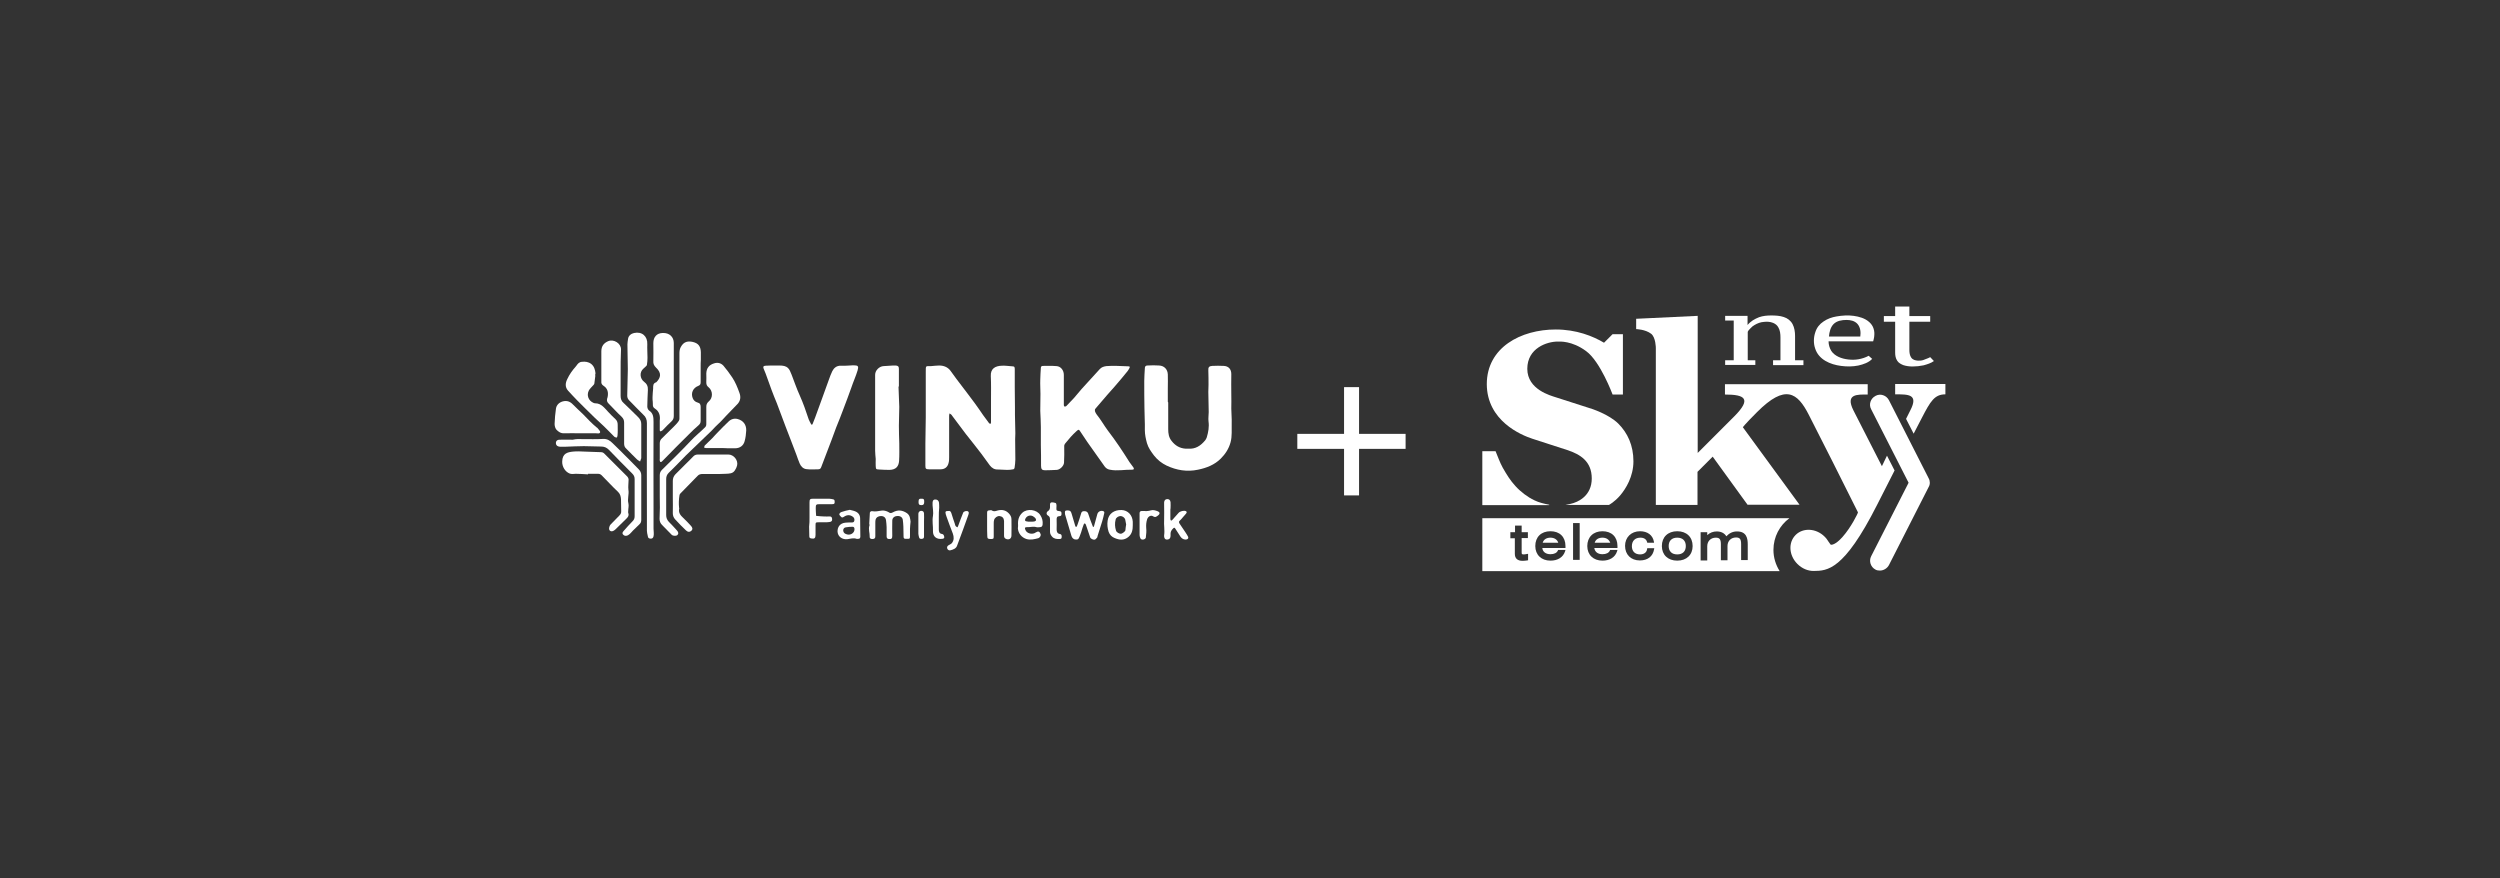 <?xml version="1.0" encoding="utf-8"?>
<!-- Generator: Adobe Illustrator 26.0.3, SVG Export Plug-In . SVG Version: 6.00 Build 0)  -->
<svg version="1.1" id="Layer_1" xmlns="http://www.w3.org/2000/svg" xmlns:xlink="http://www.w3.org/1999/xlink" x="0px" y="0px"
	 width="1283.8px" height="450.9px" viewBox="0 0 1283.8 450.9" enable-background="new 0 0 1283.8 450.9" xml:space="preserve">
<rect x="0" y="0" width="1283.8" height="450.9" fill="#333333" stroke="none"/>
<g>
	<g>
		<g>
			<path fill="#FFFFFF" d="M822.9,276.1c-2,0-3.5,0.9-4,2.6h8C826.3,277.1,824.9,276.1,822.9,276.1z"/>
			<path fill="#FFFFFF" d="M861.3,284.7c2.8,0,4.4-1.6,4.4-4.3c0-2.7-1.6-4.3-4.4-4.3c-2.8,0-4.4,1.6-4.4,4.3
				C856.9,283.1,858.5,284.7,861.3,284.7z"/>
			<path fill="#FFFFFF" d="M786.9,225.3c5.8,1.9,10.6,3.4,17.9,5.8c6.7,2.2,12.6,5.8,12.6,14.6s-6.8,12.2-11.1,13.1
				c-2.4,0.5-2.9,0.5-1.5,0.5c0.5,0,21.4,0,21.4,0s2.9-1.5,5.8-4.9c2.9-3.4,6.8-9.7,6.8-17.5c0-8.2-3-14.6-7.8-19.4
				c-4.8-4.7-13.4-7.6-15.6-8.2c0,0-1.5-0.5-16.5-5.3c-2.4-0.8-14.6-3.9-14.6-14.6c0-10.7,10.2-14,15.6-14c1,0,7.3-0.5,14.6,4.9
				c7.3,5.3,13.6,22.3,13.6,22.3h5.3v-31h-5.3l-4.4,4.4c-5.7-3.4-14.2-6.8-24.8-6.8c-17.9,0-35.4,9.2-35.4,28.1
				C763.6,216.1,781.1,223.4,786.9,225.3z"/>
			<path fill="#FFFFFF" d="M796.2,276.1c-2,0-3.5,0.9-4,2.6h8C799.7,277.1,798.2,276.1,796.2,276.1z"/>
			<path fill="#FFFFFF" d="M761.2,293.3h152.7c-2-3.2-3.2-6.9-3.2-10.9c0-6.7,3.2-12.6,8.2-16.3H761.2V293.3z M873.3,273.3h3.4v1.5
				c1.4-1.3,3.1-1.9,4.9-1.9c2.2,0,4,0.9,4.9,2.5c1.6-1.7,3.4-2.5,5.5-2.5c4.9,0,5.5,3.6,5.5,6.6v8.1h-3.4v-8.2
				c0-2.6-0.7-3.4-2.6-3.4c-2.6,0-4.4,1.8-4.4,4.4v7.3h-3.4v-8.2c0-2.6-0.7-3.4-2.6-3.4c-2.6,0-4.4,1.8-4.4,4.4v7.3h-3.4
				L873.3,273.3L873.3,273.3z M861.3,272.8c4.8,0,7.9,3,7.9,7.6c0,4.5-3.1,7.5-7.9,7.5c-4.8,0-7.9-3-7.9-7.5
				C853.4,275.8,856.5,272.8,861.3,272.8z M842.2,272.8c3.8,0,6.5,2,7.1,5.3l0.1,0.6h-3.5l-0.1-0.4c-0.4-1.4-1.6-2.2-3.4-2.2
				c-2.7,0-4.4,1.6-4.4,4.4c0,2.6,1.6,4.2,4.2,4.2c2,0,3.4-1,3.6-2.7l0.1-0.5h3.6l-0.1,0.6c-0.6,3.6-3.3,5.7-7.3,5.7
				c-4.6,0-7.6-3-7.6-7.5C834.5,276,837.6,272.8,842.2,272.8z M822.9,272.8c4.7,0,7.7,2.9,7.7,7.6v1h-11.9c0.3,2,1.8,3.2,4.2,3.2
				c1.9,0,3.3-0.7,3.8-1.9l0.1-0.3h3.8l-0.2,0.7c-1,3.1-3.8,4.8-7.5,4.8c-4.7,0-7.8-3-7.8-7.5S818.1,272.8,822.9,272.8z
				 M807.8,268.6h3.4v18.9h-3.4V268.6z M796.2,272.8c4.7,0,7.7,2.9,7.7,7.6v1h-11.9c0.2,2,1.8,3.2,4.2,3.2c1.9,0,3.3-0.7,3.8-1.9
				l0.1-0.3h3.8l-0.2,0.7c-1,3.1-3.8,4.8-7.5,4.8c-4.7,0-7.8-3-7.8-7.5C788.4,275.8,791.4,272.8,796.2,272.8z M775.7,273.3h2.3v-3.4
				h3.4v3.4h3.2v3h-3.2v7.4c0,0.8,0.1,1,1.1,1c0.5,0,1-0.1,1.5-0.2l0.7-0.1v3.3l-0.5,0.1c-0.8,0.1-1.6,0.2-2.3,0.2
				c-2.6,0-4-1.2-4-3.6v-8h-2.3V273.3z"/>
			<path fill="#FFFFFF" d="M795.6,259.2C795.6,259.1,795.5,259.1,795.6,259.2L795.6,259.2c-3-0.6-5.2-1.1-7.7-2.3
				c-3.4-1.6-7.1-4.4-9.7-7.3c-2.6-2.8-4.5-5.9-6.5-9.4c-1.6-2.9-2.5-5.7-3.7-8.5h-6.8v27.7h34.3
				C795.5,259.3,795.6,259.3,795.6,259.2z"/>
			<path fill="#FFFFFF" d="M990.4,245.6l-20.4-40.1c-1.3-2.5-4.4-3.6-6.9-2.2c-2.5,1.3-3.6,4.4-2.2,6.9l19.2,37.7l-19.2,37.7
				c-1.3,2.5-0.3,5.6,2.2,6.9c0.7,0.4,1.5,0.5,2.3,0.5c1.8,0,3.7-1.1,4.6-2.8l20.4-40.1C991.2,248.8,991.2,247,990.4,245.6z"/>
		</g>
		<g>
			<g>
				<path fill="#FFFFFF" d="M966.4,239.4c0,0-12.7-24.9-14.6-28.6c-4.4-8.7,2.1-8.2,7.3-8.2v-5.3h-73.3v5.3
					c10.2,0,13.8,2.1,4.9,11.1c-7.1,7.1-18.9,18.9-18.9,18.9v-70.4l-31.6,1.5v5.3c0,0,4.7,0.1,7.7,2.4c2.4,1.9,2.4,7.3,2.4,7.3v80.6
					h21.4v-17l7.8-7.8l17.9,24.7h26.7L895,219.4c0,0,0.6-1.1,7.3-7.8c14.5-14.5,20.7-10.1,26.6,1.5c4,7.8,19.8,39,25.2,50
					c0.1,0.3-3.6,7.8-7.9,12.6c-3.6,4.1-5.9,4.3-6.2,3.9c-0.4-0.6-0.8-1.2-1.2-1.7c-0.5-0.9-1.1-1.6-1.8-2.3
					c-4.4-4.4-11.1-4.7-14.9-0.9c-3.9,3.9-3.5,10.5,0.9,14.9c2.4,2.4,5.4,3.6,8.3,3.6h0.1c6.9-0.1,15.4-0.1,32.5-33.9l9-17.7
					l-3.9-7.6L966.4,239.4z"/>
				<path fill="#FFFFFF" d="M973.2,197.2v5.3c6.8,0,12.1-0.1,7.8,8.2l-2.2,4.4l3.9,7.6l4.2-8.1c4.4-8.5,6.5-12.1,12.1-12.1v-5.3
					H973.2L973.2,197.2z"/>
			</g>
			<g>
				<path fill="#FFFFFF" d="M901.4,187.5V185h-3.9v-14.6c0.3-0.8,1-1.3,1.5-1.9c0.6-0.7,1.3-1.2,2-1.6c1.5-0.9,3.1-1.5,4.8-1.6
					c1.6-0.2,3.2-0.1,4.7,0.5c1.2,0.5,2.1,1.2,2.7,2.3c0.9,1.5,1.1,3.4,1.1,5.1V185H911h-0.5v2.5h0.5h14.6h0.5V185h-0.5h-3.8v-12.5
					c0-2-0.3-4.2-1.3-6.1c-1-1.8-2.6-3-4.5-3.6c-2-0.7-4.4-0.8-6.5-0.8c-2.1,0-4.2,0.2-6.2,0.9c-1.1,0.4-2.2,1-3.2,1.6
					c-1,0.7-1.9,1.4-2.7,2.4v-4.7h-11.5v2.4h4.4V185h-4.4v2.4H901.4L901.4,187.5z"/>
				<path fill="#FFFFFF" d="M961.4,184.3c-1.8,1.9-4.5,2.8-7.1,3.4c-2.9,0.6-6,0.6-8.9,0.2c-5.5-0.7-11.5-3.2-13.3-9
					c-0.9-2.6-0.8-5.7,0.1-8.3c0.7-2.3,2.2-4.2,4.2-5.5c2-1.4,4.3-2.2,6.7-2.6c2.9-0.5,5.9-0.7,8.8-0.3c2.8,0.4,5.8,1.2,8,3.2
					c1,0.9,1.8,2,2.2,3.3c0.5,1.4,0.5,2.9,0.3,4.4c-0.1,0.7-0.3,1.5-0.5,2.2h-22.9c0,1.7,0.5,3.4,1.4,4.9c0.9,1.4,2.3,2.4,3.8,3.1
					c1.5,0.7,3.2,1.1,4.9,1.3c1.7,0.2,3.5,0.2,5.2-0.1c1.8-0.3,3.7-0.9,5.3-1.8L961.4,184.3z M948.2,164.3c-2.3,0-4.9,0.4-6.6,2.1
					c-1.6,1.6-2.2,4.1-2.4,6.4h16.1c0.3-2.2,0.1-4.6-1.4-6.4C952.4,164.7,950.2,164.3,948.2,164.3z"/>
				<path fill="#FFFFFF" d="M973.2,157.4v4.9h-5.8v2.9h5.8V181c0,1.5,0.2,3,1.1,4.3c0.7,1.1,1.9,1.7,3.1,2.2
					c1.5,0.5,3.2,0.7,4.7,0.7c1.9,0,3.8-0.2,5.7-0.6c1.8-0.5,3.8-1.1,5.3-2.2l-1.9-2c-0.3,0.1-0.7,0.3-1,0.5c-0.9,0.4-1.7,0.7-2.6,1
					c-0.9,0.3-1.8,0.3-2.7,0.3c-1.3-0.1-2.6-0.4-3.4-1.5c-0.8-1.1-1-2.6-1-4v-14.5h10.7v-2.9h-10.7v-4.9L973.2,157.4L973.2,157.4z"
					/>
			</g>
		</g>
	</g>
</g>
<g>
	<rect x="666.2" y="222.8" fill="#FFFFFF" width="55.6" height="7.7"/>
	<rect x="690.2" y="198.8" fill="#FFFFFF" width="7.7" height="55.6"/>
</g>
<g>
	<path fill="#FFFFFF" d="M475.4,214.4c0-7.8,0-15.7,0-23.5c0-3.4-0.1-2.8,2.8-2.9c1.4-0.1,2.7-0.3,4.1-0.3c2.3,0,4.4,0.8,5.8,2.7
		c2,2.8,4,5.5,6.1,8.2c2.1,2.8,4.3,5.6,6.4,8.5c1.5,2,2.8,4,4.2,6c1,1.4,2.1,2.8,3.1,4.2c0.1,0.2,0.5,0.2,0.7,0.4
		c0.1-0.2,0.3-0.5,0.3-0.7c0-3.8,0-7.7,0-11.5c0-4.1,0.1-8.3-0.1-12.4c-0.2-3.9,2.4-5.2,5.7-5.3c1.7-0.1,3.5,0.2,5.2,0.3
		c1.2,0.1,1.3,0.1,1.4,1.3c0,3.1,0,6.3,0,9.4c0,3.5,0.1,7.1,0.1,10.6c0,1.2,0,2.5,0,3.7c0.1,3.1,0.1,6.2,0.2,9.4
		c0,1-0.1,2.1-0.1,3.1c0,3.5,0.1,7,0.1,10.4c0,1.4-0.2,2.8-0.4,4.2c0,0.3-0.4,0.8-0.7,0.8c-1,0.2-2,0.3-3.1,0.3
		c-1.5,0-3.1-0.2-4.6-0.2c-1.9,0.1-3.2-0.7-4.3-2.1c-1.5-2-2.9-4-4.3-5.9c-2.6-3.4-5.3-6.8-8-10.2c-2.3-3-4.6-6.1-6.9-9.2
		c-0.2-0.2-0.3-0.5-0.5-0.7c-0.3-0.3-0.7-0.5-1-0.7c-0.1,0.4-0.2,0.8-0.2,1.2c0,7.1,0,14.1,0,21.2c0,1,0,2.1-0.3,3.1
		c-0.5,2.1-2,3.2-4.1,3.2c-2,0-3.9,0-5.9,0c-1.7,0-1.9-0.3-1.9-2c0-3.7,0-7.4,0-11.1C475.3,223.4,475.3,218.9,475.4,214.4
		C475.3,214.4,475.3,214.4,475.4,214.4z"/>
	<path fill="#FFFFFF" d="M534.5,228.5c0-3.1,0-6.2,0-9.2c0-2.8-0.2-5.5-0.3-8.3c0-2.9,0.1-5.8,0.1-8.7c0-2.4-0.2-4.8-0.1-7.3
		c0-2,0.2-4,0.3-6.1c0-0.7,0.4-1,1.1-1c2.3,0,4.6-0.1,6.9,0.1c2.2,0.1,3.8,2.1,3.8,4.5c0,4.6,0,9.2,0,13.9c0,0.6,0,1.1,0,1.7
		c0,0.2,0.2,0.6,0.4,0.7c0.3,0,0.7-0.1,0.9-0.3c1.3-1.3,2.6-2.7,3.9-4.1c1.3-1.5,2.6-3.1,3.9-4.6c3.1-3.4,6.2-6.8,9.3-10.2
		c1-1.1,2.1-1.4,3.5-1.6c3.6-0.3,7.2,0,10.8,0.1c1.3,0,1.4,0.2,0.8,1.3c-0.2,0.4-0.4,0.7-0.7,1.1c-2.2,2.7-4.4,5.4-6.7,8
		c-1.3,1.5-2.6,2.9-3.9,4.4c-2,2.3-4,4.6-6,7c-0.3,0.3-0.3,0.9-0.2,1.3c0.2,0.6,0.5,1.2,0.9,1.7c2.1,2.6,3.7,5.5,5.7,8.2
		c4,5.2,7.6,10.6,11.1,16.2c0.6,0.9,1.4,1.8,2,2.7c0.5,0.8,0.3,1.2-0.6,1.2c-3.8-0.1-7.6,0.8-11.5,0c-1.1-0.2-1.9-0.7-2.6-1.6
		c-3-4.3-6-8.5-9-12.7c-1.2-1.8-2.4-3.6-3.6-5.4c-0.7-1.1-0.9-1-2,0c-2,1.8-3.8,3.9-5.5,6c-0.5,0.6-0.8,1.1-0.7,2
		c0.1,2.7,0,5.4-0.1,8.1c-0.1,1.7-2.1,3.6-3.7,3.7c-2,0.1-4,0.2-6.1,0.2c-1.5,0-2-0.6-2-2.3C534.6,235.5,534.6,232,534.5,228.5
		C534.6,228.5,534.5,228.5,534.5,228.5z"/>
	<path fill="#FFFFFF" d="M599.9,206.6c0,4.6,0,9.2,0,13.8c0,2.2,0.3,4.3,1.8,6.1c1.8,2.3,4.1,3.7,7.1,3.9c0.4,0,0.8,0,1.3,0
		c3.8,0.3,6.5-1.5,8.8-4.3c0.3-0.4,0.6-0.9,0.8-1.5c0.8-2.7,1.3-5.4,0.9-8.2c-0.2-1.6,0.1-3.2,0.1-4.8c0-3.5-0.2-6.9-0.2-10.4
		c0-1.2,0.1-2.3,0.1-3.5c0-2.5,0-5-0.1-7.5c-0.1-1.6,0.4-2.2,2-2.3c2-0.1,3.9-0.1,5.9,0c2.5,0.1,3.9,1.7,3.9,4.2c0,3.5-0.1,7,0,10.4
		c0.1,2.4,0,4.8,0,7.3c0,2.5,0.3,5,0.2,7.5c-0.1,3.3,0.3,6.7-0.6,9.9c-0.9,3.3-2.7,6-5,8.3c-3.2,3.2-7.3,4.8-11.7,5.7
		c-5.6,1.2-11,0.3-16.1-2.1c-2.5-1.2-4.7-2.9-6.5-5.2c-1.5-2-2.9-3.9-3.6-6.3c-0.6-2.2-1.1-4.4-1.1-6.8c0.1-3.7-0.2-7.4-0.2-11.1
		c-0.1-4.7-0.1-9.4-0.1-14.1c0-2.1,0.2-4.3,0.3-6.4c0-0.9,0.3-1.5,1.3-1.5c1,0,2.1-0.1,3.1-0.1c1,0,2,0.1,2.9,0.1
		c2.6,0.1,4.4,1.9,4.5,4.6c0.1,2.4,0,4.8,0,7.1c0,2.3,0,4.6,0,6.9C599.8,206.6,599.8,206.6,599.9,206.6z"/>
	<path fill="#FFFFFF" d="M397.8,187.7c0.7,0,1.4,0,2.1,0c4.8-0.1,5.4,1.7,6.6,4.7c1.4,3.6,2.6,7.2,4.2,10.7c1.8,4,3.2,8.1,4.6,12.3
		c0.3,0.8,0.8,1.6,1.2,2.4c0.1,0.2,0.3,0.3,0.4,0.3c0.2,0,0.3-0.2,0.4-0.4c0.4-1.1,0.9-2.2,1.3-3.3c2.3-6.4,4.7-12.8,7-19.3
		c0.5-1.5,1.1-3,1.8-4.5c0.8-1.6,2.2-2.9,4.5-2.8c2,0.1,4-0.1,6-0.2c0.2,0,0.4,0,0.6,0c2.2,0,2.5,0.5,1.9,2.6
		c-0.9,3-2.2,5.8-3.2,8.8c-1.3,3.6-2.6,7.2-4,10.8c-1.2,3.3-2.5,6.5-3.8,9.7c-0.8,2.1-1.6,4.3-2.4,6.5c-1.8,4.6-3.5,9.2-5.3,13.9
		c-0.3,0.8-0.7,1.1-1.6,1.1c-2,0-4.1,0.2-6.1-0.1c-1.6-0.2-2.8-1.5-3.4-3c-0.6-1.4-1.1-2.9-1.6-4.3c-1.9-4.9-3.7-9.8-5.6-14.6
		c-1.5-4-3-8-4.5-12c-0.9-2.3-1.9-4.5-2.7-6.8c-1-2.7-2-5.5-3-8.3c-0.3-0.9-0.8-1.8-1.1-2.7c-0.3-1-0.1-1.3,1.1-1.4
		C394.9,187.7,396.4,187.7,397.8,187.7C397.8,187.6,397.8,187.6,397.8,187.7z"/>
	<path fill="#FFFFFF" d="M461.4,198.5c0.1,3.5,0.3,7,0.4,10.5c0,3.2-0.2,6.4-0.2,9.6c0,3,0.1,6.1,0.2,9.1c0,3,0.1,6-0.1,9
		c-0.2,2.7-1.5,4.5-4.9,4.6c-1.8,0-3.6-0.1-5.4-0.2c-1.5-0.1-1.6-0.1-1.7-1.7c-0.1-1.2,0-2.5,0-3.7c-0.1-1.4-0.3-2.8-0.3-4.2
		c0-10.8,0-21.7,0-32.5c0-2.2,0-4.3,0-6.5c0-2.3,2.1-4.4,4.4-4.5c1.6-0.1,3.2-0.2,4.8-0.3c0.5,0,1,0,1.5,0c1.2,0.2,1.5,0.5,1.5,1.8
		c0,2.7,0,5.3,0,8c0,0.3,0,0.7,0,1C461.5,198.5,461.4,198.5,461.4,198.5z"/>
	<path fill="#FFFFFF" d="M338.8,255c0-3.6,0-7.3,0-10.9c0-1.1,0.3-2,1.1-2.8c5-4.9,10-9.8,14.8-14.9c2.3-2.5,5-4.6,7.4-7
		c0.6-0.6,0.6-1.2,0.6-1.9c0-2.8,0-5.6,0-8.4c0-1.2,0.2-2,1.2-2.9c2.3-1.8,2.2-5.5,0-7.3c-0.9-0.7-1.2-1.4-1.2-2.5
		c0.1-1.5,0-3.1,0-4.6c0.1-2.8,1.4-4.4,4-5.2c1.8-0.6,3.5-0.2,4.8,1.2c1.6,1.9,3.1,3.9,4.5,6c1.6,2.4,2.7,5.1,3.7,7.9
		c0.8,2.1,0.6,4.1-1,5.8c-1,1.1-2,2.1-3,3.1c-1.9,1.9-3.7,3.9-5.6,5.9c-0.9,0.9-1.8,1.8-2.7,2.6c-0.7,0.7-1.3,1.4-2,2.1
		c-4.4,4.2-8.8,8.4-13.2,12.7c-1.3,1.3-2.5,2.6-3.8,3.9c-1.7,1.7-3.3,3.4-5,5c-0.9,0.9-1.3,1.9-1.3,3.2c0,6.2,0,12.3,0,18.5
		c0,1.3,0.4,2.4,1.3,3.4c1.5,1.5,2.9,3,4.3,4.6c0.8,0.8,0.8,1.8,0,2.4c-0.6,0.4-2.2,0.3-2.7-0.2c-1.7-1.7-3.3-3.4-5-5.1
		c-0.9-0.9-1.3-1.9-1.3-3.2C338.9,262.5,338.9,258.8,338.8,255C338.9,255,338.9,255,338.8,255z"/>
	<path fill="#FFFFFF" d="M359.8,188.4c0,2.6,0,5.2,0,7.8c0,1-0.2,1.6-1.3,2c-2.6,1-3.8,3.6-2.8,6.2c0.4,1.1,1.3,2,2.5,2.3
		c1.3,0.3,1.6,1.1,1.6,2.3c0,2.4,0,4.8,0,7.1c0,1-0.3,1.6-1.1,2.3c-1.7,1.4-3.3,3-4.9,4.6c-4.5,4.4-8.9,8.9-13.3,13.4
		c-0.2,0.2-0.4,0.4-0.6,0.6c-0.6,0.5-1,0.3-1.1-0.5c-0.1-0.3,0-0.7,0-1c0-2.6,0-5.2,0-7.8c0-1,0.3-1.9,1.1-2.6c2.1-2,4.1-4,6.1-6
		c0.9-0.9,1.9-1.9,2.6-3c0.4-0.6,0.3-1.5,0.3-2.2c0-10.8,0-21.6,0-32.3c0-1.2,0.1-2.3,0.7-3.4c1.6-3,3.9-3.1,6.2-2.6
		c2.9,0.7,4,2.3,4.1,5.3c0,1.3,0,2.5,0,3.8C359.8,185.9,359.8,187.2,359.8,188.4C359.8,188.4,359.8,188.4,359.8,188.4z"/>
	<path fill="#FFFFFF" d="M332.2,272.6c0-3.1,0-5.6,0-8.1c0-15.7-0.1-31.5,0-47.2c0-1.8-0.5-3.2-1.9-4.4c-2.5-2.4-4.8-4.9-7.2-7.3
		c-0.7-0.7-1-1.5-1-2.4c0.1-4.5,0.2-9.1,0.3-13.6c0-4.3-0.2-8.5-0.2-12.8c0-0.9,0.2-1.8,0.3-2.7c0.2-1.8,1.7-2.8,3.1-3.1
		c4.1-0.9,7,1.7,6.8,5.8c-0.1,2.3,0.1,4.6,0.1,6.9c0,1.2-0.1,2.5-0.3,3.7c0,0.3-0.4,0.5-0.6,0.8c-0.4,0.4-0.8,0.8-1.2,1.1
		c-2.2,1.9-1.7,5.2,0.3,6.7c1.5,1.1,2.1,2.4,2,4.3c-0.2,2.8-0.2,5.6-0.3,8.5c0,0.3,0.1,0.7,0.2,1c0.2,0.4,0.4,0.8,0.7,1
		c2.2,1.4,2.3,3.5,2.3,5.9c-0.1,14.6,0,29.2,0,43.9c0,3.6,0,7.3,0,10.9c0,1.3,0.3,2.6,0,3.9c-0.2,0.9-0.7,1.2-1.4,1.2
		c-0.7,0-1.4-0.2-1.5-1.1C332.4,274.3,332.2,273.1,332.2,272.6z"/>
	<path fill="#FFFFFF" d="M318.7,191.8c0,3.8,0,7.7,0,11.5c0,1.5,0.4,2.7,1.6,3.7c2.5,2.3,4.9,4.8,7.4,7.2c1,1,1.6,2.1,1.6,3.5
		c0,5.7,0,11.5,0,17.2c0,0.1,0,0.3,0,0.4c-0.2,0.6-0.4,1.1-0.6,1.7c-0.5-0.3-1-0.6-1.5-1c-1.9-1.8-3.7-3.7-5.6-5.6
		c-0.8-0.7-1.1-1.5-1.1-2.6c0-3.6,0-7.1,0-10.7c0-1.3-0.3-2.1-1.3-3.1c-2.4-2.2-4.5-4.6-6.8-6.9c-0.8-0.8-0.8-1.6-0.6-2.5
		c0-0.2,0.2-0.4,0.2-0.6c0.5-2.4,0.1-4.5-2.1-5.9c-0.9-0.6-1.2-1.3-1.1-2.2c0-5.2,0-10.4,0-15.5c0-2.6,1.2-4.2,3.5-5.2
		c2.9-1.2,6.6,1.1,6.6,4.2C318.7,183.7,318.7,187.7,318.7,191.8C318.7,191.8,318.7,191.8,318.7,191.8z"/>
	<path fill="#FFFFFF" d="M302,243.6c-2.1-0.1-4.2-0.3-6.3-0.3c-1,0-2,0.3-3.1-0.1c-2.4-0.9-4-3.6-3.9-6.2c0.1-4.2,2.7-4.8,5.6-5.1
		c1.9-0.2,3.9-0.1,5.8,0c2.8,0.1,5.6,0.2,8.5,0.3c0.8,0,1.3,0.3,1.8,0.8c3.9,3.9,7.8,7.8,11.7,11.7c0.4,0.4,0.7,1.1,0.7,1.6
		c0,1.7-0.3,3.5-0.1,5.2c0.4,2.4-0.6,4.7,0,7c0.3,1.2-0.1,2.6-0.1,3.9c0,0.3-0.1,0.7,0,1c0.5,1.2,0,2-0.8,2.8
		c-1.9,1.8-3.8,3.8-5.7,5.6c-1.1,1.1-2.2,1.3-2.9,0.7c-0.7-0.6-0.5-2.2,0.4-3.2c1.5-1.5,2.9-3,4.4-4.5c0.7-0.7,1.1-1.4,1-2.4
		c-0.1-2,0-4.1-0.1-6.1c-0.1-1.4-0.4-2.6-1.5-3.7c-2.9-2.7-5.6-5.7-8.4-8.5c-0.5-0.5-1.1-0.8-1.9-0.8c-1.7,0-3.5,0-5.2,0
		C302,243.5,302,243.5,302,243.6z"/>
	<path fill="#FFFFFF" d="M346,195.1c0,6.2,0,12.3,0,18.5c0,1.1-0.3,2-1.2,2.8c-1.5,1.4-3,2.9-4.4,4.4c-0.2,0.2-0.4,0.4-0.7,0.5
		c-0.6,0.4-0.9,0.2-0.9-0.5c0-1.3,0-2.7,0-4c0-0.3,0-0.6,0-0.8c0.3-2.5-0.2-4.7-2.5-6.2c-1.5-0.9-0.9-2.3-1.1-3.5
		c-0.2-1.5-0.1-3,0-4.5c0-0.8,0.2-1.5,0.2-2.3c0-1.4-0.1-2.7,1.6-3.2c2.4-2.4,2.8-4.8-0.1-7.5c-1.1-1.1-1.5-2-1.4-3.4
		c0.1-3.1,0-6.2,0-9.2c0-3.2,1.8-5.1,4.7-5.2c3.6-0.2,5.8,2.1,5.8,5.1c0,3.8,0,7.6,0,11.3C346,189.9,346,192.5,346,195.1
		C346,195.1,346,195.1,346,195.1z"/>
	<path fill="#FFFFFF" d="M345.5,255.2c0-2.7,0-5.5,0-8.2c0-1.4,0.4-2.4,1.3-3.4c1.8-1.8,3.5-3.5,5.3-5.3c1.3-1.3,2.6-2.5,3.8-3.8
		c0.7-0.8,1.5-1.1,2.6-1.1c5.2,0,10.4,0,15.5,0c2.8,0,5.2,3,4.5,5.7c-0.2,0.8-0.6,1.7-1.1,2.4c-1.1,1.8-3,1.7-4.7,1.8
		c-4,0.2-8,0.1-11.9,0.1c-1,0-1.9,0.2-2.6,1c-2.9,3-5.9,6-8.8,9c-0.3,0.3-0.5,0.7-0.5,1.1c-0.3,2-0.4,4-0.2,6c0,0.2,0.1,0.4,0.1,0.6
		c-0.5,2.2,0.6,3.5,2.1,4.9c1.3,1.2,2.6,2.6,3.8,3.9c1,1,1.1,1.9,0.4,2.6c-0.8,0.8-1.9,0.8-2.8-0.1c-1.9-1.8-3.8-3.7-5.6-5.7
		c-0.8-0.9-1.2-1.9-1.2-3.2C345.6,260.7,345.5,258,345.5,255.2C345.5,255.2,345.5,255.2,345.5,255.2z"/>
	<path fill="#FFFFFF" d="M305.7,193.1c-0.2,1.3-0.3,2.6-0.5,3.9c-0.1,0.4-0.5,0.8-0.8,1.1c-0.7,0.8-1.5,1.5-2,2.4
		c-1.3,2.5-0.2,5.3,2.4,6.4c0.3,0.1,0.5,0.2,0.8,0.2c3.2,0,4.8,2.4,6.7,4.4c1.2,1.3,2.5,2.6,3.8,3.8c0.8,0.8,1.1,1.6,1.1,2.9
		c0,1.8,0.1,3.7-0.1,5.5c0,0.4-0.3,1.1-0.4,1c-0.4,0-1-0.2-1.3-0.5c-1.9-1.9-3.7-3.8-5.6-5.6c-1.4-1.4-2.9-2.6-4.3-4
		c-1.7-1.6-3.3-3.2-4.9-4.8c-1.4-1.4-2.8-2.8-4.2-4.2c-1.6-1.7-3.2-3.3-4.7-5c-1.6-1.8-1.4-3.9-0.4-5.9c1.1-2.4,2.6-4.5,4.3-6.4
		c0.1-0.2,0.3-0.3,0.4-0.5c0.7-1,1.4-1.9,2.8-2c1.7-0.2,3.4,0,4.8,1.1c1.5,1.2,2,2.9,2.2,4.8C305.6,192.2,305.6,192.7,305.7,193.1
		C305.6,193.1,305.7,193.1,305.7,193.1z"/>
	<path fill="#FFFFFF" d="M299.4,225.5c3.4,0,6.9,0.1,10.3-0.1c2.1-0.1,3.5,0.8,4.9,2.2c1.4,1.4,2.9,2.8,4.3,4.2
		c1.2,1.2,2.4,2.5,3.7,3.7c1.8,1.8,3.6,3.7,5.4,5.5c0.8,0.8,1.3,1.8,1.3,3c0,7.6,0,15.2,0,22.9c0,0.9-0.2,1.7-0.9,2.3
		c-1.1,1.1-2.3,2.2-3.4,3.3c-0.5,0.5-1,1.2-1.6,1.7c-0.5,0.4-1,0.8-1.6,0.9c-0.8,0.2-1.5-0.1-2-0.8c-0.4-0.7,0.1-1.2,0.5-1.7
		c1.5-1.7,2.9-3.3,4.5-4.9c0.8-0.8,1.1-1.5,1.1-2.6c0-6.4,0-12.7,0-19.1c0-1.2-0.4-2-1.3-2.9c-4-4-8-8-11.9-12.1
		c-1.2-1.2-2.4-1.7-4.1-1.7c-2.9,0-5.8-0.2-8.8-0.2c-3.1,0-6.3,0.2-9.4,0.3c-1,0-2,0-2.9,0c-1.2-0.1-1.9-0.7-2-1.5
		c-0.2-1.3,0.5-2.1,1.9-2.1c2.2-0.1,4.5,0,6.7,0C295.9,225.4,297.6,225.4,299.4,225.5C299.4,225.5,299.4,225.5,299.4,225.5z"/>
	<path fill="#FFFFFF" d="M297.9,222.5c-2.7,0-5.5-0.1-8.2,0c-1.7,0.1-3-0.8-4-1.9c-0.6-0.7-0.9-1.9-0.9-2.9c0.1-2.6,0.3-5.3,0.7-7.9
		c0.3-1.9,1.7-3.2,3.6-3.7c2.1-0.5,3.7,0.1,5.2,1.7c1.6,1.7,3.4,3.2,5.1,4.9c1.2,1.2,2.3,2.4,3.5,3.6c1.1,1.1,2.3,2.2,3.5,3.2
		c0.2,0.1,0.4,0.2,0.5,0.4c0.5,0.7,1.4,1.5,1.3,2c-0.2,1-1.4,0.6-2.2,0.6C303.3,222.5,300.6,222.5,297.9,222.5
		C297.9,222.5,297.9,222.5,297.9,222.5z"/>
	<path fill="#FFFFFF" d="M370.2,230.1c-2.5,0-5,0-7.6,0c-0.3,0-0.7-0.2-1-0.2c0.1-0.4,0.1-0.9,0.3-1.1c1.3-1.3,2.7-2.6,4-3.9
		c0.9-0.9,1.7-2,2.7-2.9c1.8-1.9,3.6-3.7,5.5-5.5c1.3-1.3,3-1.8,4.8-1.3c2.8,0.8,4.4,2.9,4.3,5.9c-0.1,1.8-0.3,3.6-0.8,5.4
		c-0.6,2.4-2.5,3.7-4.9,3.7c-1.3,0-2.5,0-3.8,0C372.6,230.1,371.4,230.1,370.2,230.1z"/>
	<path fill="#FFFFFF" d="M467.3,271.6c0,1.2,0,2.4,0,3.6c0,1.5-0.1,1.5-1.6,1.5c-0.2,0-0.4,0-0.6,0c-0.8,0-1.1-0.3-1.1-1.1
		c0-1.7-0.1-3.5-0.1-5.2c-0.1-1.2-0.1-2.4-0.3-3.5c-0.2-1.3-1.4-2.1-3-1.9c-1.4,0.1-2.4,1-2.4,2.4c-0.1,2.6,0,5.2,0,7.8
		c0,1.3-0.4,1.7-1.6,1.6c-0.8,0-1.3-0.4-1.3-1.3c0-1.6,0-3.2,0-4.8c0-1.2-0.2-2.4-0.3-3.5c-0.2-1.4-1.1-2.2-2.6-2.2
		c-1.4,0-2.5,0.7-2.8,2c-0.1,0.5-0.1,1.1-0.1,1.7c0,2.2,0,4.5,0,6.7c0,1.1-0.5,1.4-1.6,1.4c-0.8,0-1.4-0.4-1.3-1.2
		c0.1-1.9-0.8-3.8-0.1-5.8c0.1-0.3-0.2-0.8-0.1-1.2c0.1-1.8,0.2-3.6,0.3-5.4c0-0.2,0.3-0.4,0.5-0.6c0.2-0.1,0.4-0.1,0.6-0.1
		c1.7,0.3,3.2,0,4.9-0.3c1.1-0.2,2.6,0.2,3.6,0.8c0.9,0.7,1.4,0.5,2.2,0.1c2.5-1.4,4.8-1.2,7.2,0.4c1.6,1.1,1.7,2.8,1.9,4.4
		C467.5,269.1,467.3,270.4,467.3,271.6C467.3,271.6,467.3,271.6,467.3,271.6z"/>
	<path fill="#FFFFFF" d="M548.1,262.1c1.4,0,1.8,0.3,2.2,1.7c0.6,2.1,1.3,4.3,1.9,6.4c0,0.1,0.2,0.3,0.4,0.4c0,0,0.2-0.1,0.3-0.2
		c0.2-0.5,0.5-1,0.6-1.5c0.6-1.7,1.1-3.3,1.6-5c0.2-0.7,0.4-1.3,1.3-1.4c1.1-0.1,1.9,0.2,2.3,1c0.4,1,0.7,2.1,1.1,3.2
		c0.4,1.2,0.9,2.5,1.4,3.7c0,0.1,0.3,0.3,0.3,0.2c0.1-0.1,0.3-0.2,0.3-0.4c0.6-2.1,1.1-4.2,1.7-6.2c0.4-1.4,2-2.1,3.3-1.4
		c0.2,0.1,0.3,0.5,0.3,0.7c-0.3,1.5-0.7,3-1.1,4.4c-0.8,2.5-1.6,5-2.4,7.6c-0.1,0.2,0,0.5-0.1,0.6c-0.4,0.4-0.8,1.1-1.3,1.2
		c-0.9,0.2-2.2-0.5-2.4-1.2c-0.7-2.2-1.5-4.4-2.2-6.5c-0.1-0.3-0.4-0.5-0.6-0.7c-0.2,0.2-0.4,0.4-0.5,0.6c-0.5,1.3-0.9,2.6-1.3,4
		c-0.2,0.7-0.5,1.5-0.8,2.2c-0.6,1.5-0.9,1.7-2.5,1.5c-0.4-0.1-0.8-0.4-1.1-0.7c-0.3-0.3-0.4-0.7-0.6-1.1c-1.1-3.6-2.1-7.2-3.2-10.8
		c0-0.1-0.1-0.3-0.1-0.4C546.7,262.4,547,262.1,548.1,262.1z"/>
	<path fill="#FFFFFF" d="M601,262.2c0,1.5,0,2.9,0,4.4c0,0.2,0.2,0.6,0.3,0.7c0.2,0.1,0.5-0.1,0.7-0.3c1.1-1.2,2.1-2.4,3.2-3.6
		c0.8-0.9,2.8-1.4,3.8-0.9c0.6,0.3,0.4,0.8,0.1,1.2c-0.8,1-1.7,2-2.6,3c-0.2,0.2-0.4,0.4-0.6,0.6c-0.7,0.5-0.5,1.1-0.1,1.7
		c1,1.4,2,2.9,2.9,4.3c0.5,0.8,1,1.5,1.4,2.3c0.3,0.7,0,1.2-0.7,1.4c-1.2,0.3-2.5-0.3-3.2-1.4c-0.9-1.4-1.8-2.8-2.7-4.2
		c-0.3-0.5-0.6-0.5-1-0.1c-0.8,0.8-1.4,1.6-1.4,2.7c0,0.4,0,0.8,0,1.3c-0.1,1.2-0.6,1.7-1.8,1.8c-0.9,0-1.4-0.5-1.5-1.6
		c0-0.2,0-0.4,0-0.6c0.4-2.6-0.2-5.3,0-7.9c0.1-2.7,0-5.3,0-8c0-0.3,0-0.7,0-1c0.1-1.1,0.6-1.6,1.5-1.7c1-0.1,1.7,0.5,1.8,1.6
		c0.1,1,0,2.1,0,3.1C601,261.3,601,261.8,601,262.2C601,262.2,601,262.2,601,262.2z"/>
	<path fill="#FFFFFF" d="M522.8,269.7c-0.2-2.7,0.4-4.7,2.2-6.4c2.5-2.3,7.4-1.7,9.2,1.2c1,1.5,1.4,3.1,1.2,4.9
		c-0.1,0.8-0.5,1.3-1.3,1.3c-0.6,0-1.3,0.2-1.9,0c-1.6-0.5-3.2,0.1-4.8,0c-1.1,0-1.3,0.4-0.8,1.5c0.7,1.6,2.9,2.3,4.6,1.6
		c0.3-0.1,0.5-0.3,0.7-0.4c1.3-0.8,2-0.5,2.5,0.9c0.2,0.7-0.3,1.8-1.3,2.1c-1.9,0.5-3.9,1-6,0.4c-2.5-0.8-4.2-2.9-4.4-5.5
		C522.8,270.7,522.8,270,522.8,269.7z M529.2,267.9C529.2,267.9,529.2,267.9,529.2,267.9c0.6,0,1.3,0,1.9-0.1
		c0.3-0.1,0.8-0.3,0.9-0.6c0.1-0.3-0.1-0.8-0.3-1.1c-0.2-0.3-0.5-0.4-0.8-0.7c-1.6-1.3-3.9-0.6-4.5,1.4c-0.1,0.5,0.1,0.8,0.6,0.9
		C527.6,267.9,528.4,267.9,529.2,267.9z"/>
	<path fill="#FFFFFF" d="M415.7,265.8c0-2.6,0-5.2,0-7.8c0-1.6,0.3-1.9,1.8-1.9c2.8,0,5.6,0,8.3,0c0.7,0,1.4,0.2,2,0.3
		c0.6,0.1,0.8,0.5,0.8,1c0.1,1.2-0.1,1.5-1.3,1.5c-2.1,0-4.2,0-6.3,0c-1.9,0-2.1,0.2-2.1,2c0,1.3,0.1,2.6,0.2,4
		c1.3,0.1,2.6,0.3,3.9,0.3c1,0.1,2.1,0,3.1,0c0.8,0,1.1,0.4,1.2,1.2c0.1,0.8-0.1,1.4-1,1.6c-0.7,0.1-1.4,0.2-2.1,0.2
		c-1.3,0-2.5,0-3.8,0c-1.5,0-1.6,0.1-1.6,1.5c0,1.7,0,3.4,0,5c0,1.7-0.6,2.1-2.2,1.8c-0.6-0.1-1-0.3-1-1.1c0-1.7-0.1-3.3-0.1-5
		C415.7,269,415.7,267.4,415.7,265.8C415.7,265.8,415.7,265.8,415.7,265.8z"/>
	<path fill="#FFFFFF" d="M581.7,269.7c0,2.2-0.3,4.3-2.1,5.9c-1.6,1.4-3.4,1.8-5.4,1.3c-0.6-0.1-1.2-0.4-1.8-0.6
		c-1.5-0.6-2.5-1.6-3.1-3.2c-0.6-1.9-0.8-3.8-0.5-5.8c0.5-3.5,3.3-5.5,7.1-5.4c3.3,0.1,5.6,2.6,5.8,6
		C581.7,268.6,581.7,269.1,581.7,269.7z M578.3,269.3c-0.2-0.9-0.3-1.8-0.5-2.6c-0.3-0.9-1.4-1.7-2.4-1.7c-1,0-2.3,0.8-2.5,1.8
		c-0.5,1.9-0.4,3.8,0.2,5.7c0.3,0.9,1.6,1.6,2.5,1.6c0.6,0,2.1-1.1,2.3-1.7C578,271.4,578.1,270.4,578.3,269.3z"/>
	<path fill="#FFFFFF" d="M506.9,270.1c0-2.3,0-4.6,0-6.9c0-0.7,0.3-1.1,1-1.1c0.5-0.1,1.1-0.2,1.4,0c1.1,0.8,2.1,0.3,3.2,0
		c2.2-0.5,4.1-0.1,5.7,1.7c0.7,0.8,1.2,1.7,1.2,2.8c0,2.8,0.1,5.6,0,8.4c0,1.7-1.4,2.4-2.9,1.7c-0.8-0.4-0.9-1-0.9-1.7
		c0-1.6,0-3.2,0-4.8c0-0.9,0-1.8,0-2.7c-0.1-1.5-0.9-2.3-2.3-2.5c-1.1-0.1-2.5,0.8-2.8,2c-0.2,0.6-0.2,1.2-0.2,1.9
		c0,2.2,0,4.3,0,6.5c0,1.3-0.2,1.4-1.5,1.4c-1.4,0-1.8-0.2-1.8-1.4C506.9,273.5,506.9,271.8,506.9,270.1
		C506.9,270.1,506.9,270.1,506.9,270.1z"/>
	<path fill="#FFFFFF" d="M436.4,261.8c0.9,0.3,1.9,0.4,2.8,0.8c1.7,0.7,2.5,2,2.5,3.7c0.1,3.1,0,6.1,0.1,9.2c0,0.8-0.3,1.2-1.1,1.2
		c-0.3,0-0.6,0.1-0.8,0c-1.7-0.6-3.3,0-4.9,0.2c-2.5,0.2-4.7-1.3-4.9-3.8c-0.1-2.3,1.1-4.4,4-4.7c1-0.1,2.1-0.1,3.1-0.1
		c0.6,0,1.3,0,1.5-0.8c0.2-0.8,0-1.6-0.7-2.1c-1.4-1.1-3-1.1-4.5-0.1c-0.5,0.3-1,0.7-1.5,0.2c-0.4-0.4-1-1-1-1.4
		c0-0.5,0.7-1.1,1.2-1.2C433.6,262.4,435,262.1,436.4,261.8z M438.8,271.8c0-0.7-0.2-1.3-1-1.3c-1.2,0-2.3,0.1-3.5,0.3
		c-0.8,0.1-1.2,0.7-1.3,1.4c0,0.8,0.3,1.5,1.1,1.9c0.4,0.2,0.8,0.3,1.2,0.4C437.1,274.8,438.8,273.5,438.8,271.8z"/>
	<path fill="#FFFFFF" d="M487,262.4c0.9-0.2,1.3,0.3,1.6,1.3c0.5,1.7,1.1,3.4,1.7,5.2c0.1,0.4,0.2,0.8,0.4,1.2
		c0.2,0.3,0.6,0.5,1,0.7c0.1-0.3,0.3-0.6,0.4-0.9c0.8-2.2,1.6-4.4,2.5-6.6c0.3-0.8,2-1.2,2.6-0.6c0.2,0.1,0.3,0.5,0.3,0.7
		c0,0.4-0.2,0.8-0.3,1.2c-0.9,2.5-1.8,5-2.7,7.5c-0.8,2.1-1.5,4.1-2.3,6.2c-0.2,0.5-0.4,1-0.6,1.6c-0.5,1.8-2,2.3-3.6,2.7
		c-0.7,0.2-1.4-0.3-1.6-1c-0.2-0.7,0.1-1.2,0.7-1.6c0.6-0.4,1.3-0.6,1.7-1.1c1.2-1.5,1.1-3.2,0.5-4.9c-1.1-2.9-2.2-5.7-3.2-8.6
		c-0.1-0.4-0.3-0.8-0.4-1.2C485.3,262.7,485.5,262.4,487,262.4z"/>
	<path fill="#FFFFFF" d="M539.2,269.9c0-0.8,0-1.7,0-2.5c0-1.1,0.1-2-1.1-2.7c-0.9-0.5-0.8-1.7,0-2.2c0.8-0.5,1-1.1,1.1-1.9
		c0-0.3,0-0.7,0-1c0-0.6-0.1-1.4,0.7-1.6c0.7-0.1,1.5,0.1,2.2,0.3c0.2,0.1,0.4,0.5,0.4,0.9c0.1,0.4,0,0.8,0,1.3
		c0,0.6-0.1,1.3,0.2,1.6c0.3,0.3,1,0.3,1.5,0.4c0.8,0.1,0.9,0.6,0.9,1.2c0,0.6,0,1.2-0.7,1.3c-0.2,0-0.4,0.1-0.6,0.1
		c-1,0-1.2,0.7-1.2,1.6c0,1.7,0.1,3.5,0,5.2c0,1.2,0.4,2.1,1.6,2.3c0.8,0.1,1,0.6,1,1.3c0,1.1-0.2,1.3-1.4,1.3
		c-1.3,0-2.6-0.1-3.6-1.3c-0.6-0.7-1-1.5-1-2.4C539.2,272,539.2,270.9,539.2,269.9C539.2,269.9,539.2,269.9,539.2,269.9z"/>
	<path fill="#FFFFFF" d="M588.2,262.5c0.9-0.1,1.8-0.1,2.7-0.4c1.2-0.4,2.4,0,3.5,0.4c1.1,0.4,1.5,1.2,0.4,2.1
		c-0.9,0.7-1.5,1.3-2.7,0.5c-1.1-0.7-2.5,0.1-3,1.5c-0.5,1.5-0.6,3-0.5,4.5c0.2,1.6,0,3.3-0.2,5c0,0.3-0.6,0.8-1,0.9
		c-0.7,0.2-1.5,0.1-1.8-0.6c-0.2-0.5-0.4-1.1-0.4-1.6c0-3.6,0-7.1,0-10.7c0-0.2,0-0.4,0-0.6c0-0.8,0.5-1.1,1.2-1.1
		c0.6,0,1.3,0,1.9,0C588.2,262.4,588.2,262.5,588.2,262.5z"/>
	<path fill="#FFFFFF" d="M482.1,265.4c0,2.2,0,4.3,0,6.5c0,1.2,0.3,2.1,1.6,2.3c0.7,0.1,0.9,0.5,1.1,1.1c0.3,0.9,0,1.3-0.9,1.4
		c-2.9,0.4-4.9-1.1-4.8-4c0.1-2.6-0.5-5.2,0-7.8c0.3-1.7-0.1-3.6-0.2-5.4c0-0.5,0-1,0-1.5c0.1-1.1,0.5-1.5,1.4-1.5
		c1,0,1.7,0.5,1.9,1.6c0.1,0.9,0.1,1.8,0.1,2.7C482.1,262.3,482.1,263.9,482.1,265.4C482.1,265.4,482.1,265.4,482.1,265.4z"/>
	<path fill="#FFFFFF" d="M474.5,267.7c0,2.6,0,5.1,0,7.7c0,0.7-0.1,1.2-1,1.3c-1.1,0.1-1.4-0.1-1.6-1c-0.1-0.5-0.3-1.1-0.3-1.6
		c0-3.4,0-6.8,0-10.2c0-1.3,1.3-2,2.4-1.3c0.3,0.2,0.5,0.7,0.5,1C474.6,265,474.5,266.3,474.5,267.7
		C474.5,267.7,474.5,267.7,474.5,267.7z"/>
	<path fill="#FFFFFF" d="M474.6,257.7c0,1.3-0.4,1.7-1.5,1.7c-1.1,0-1.5-0.5-1.4-1.8c0-1.3,0.4-1.6,1.7-1.5
		C474.4,256.1,474.6,256.4,474.6,257.7z"/>
</g>
</svg>
